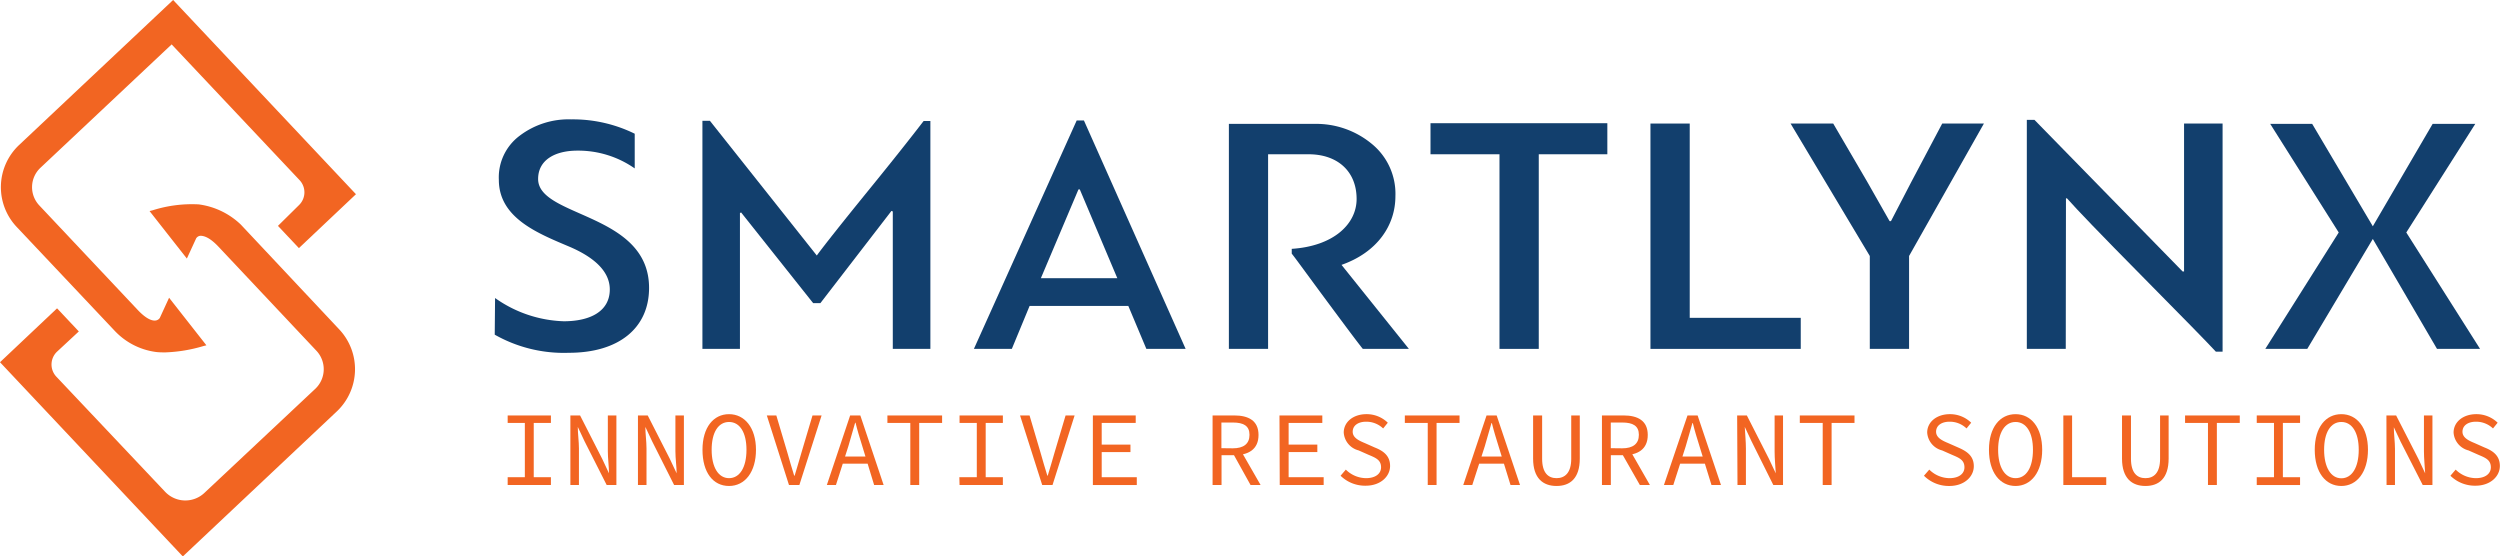 <?xml version="1.0" encoding="UTF-8" standalone="no"?>
<svg xmlns="http://www.w3.org/2000/svg" viewBox="0 0 371.11 82.6"><defs><style>.cls-1{fill:#123f6d;}.cls-2{fill:#f26522;}</style></defs><g id="Layer_2" data-name="Layer 2"><g id="Layer_1-2" data-name="Layer 1"><path class="cls-1" d="M73.49,44.24a18.6,18.6,0,0,0,10.19,3.45c4,0,6.84-1.52,6.84-4.72,0-2.84-2.58-4.86-5.83-6.28-4.71-2-10.64-4.26-10.64-10a7.71,7.71,0,0,1,3.09-6.54,12,12,0,0,1,7.65-2.43,20.78,20.78,0,0,1,9.43,2.13V25a14.64,14.64,0,0,0-8.51-2.64c-3.3,0-5.83,1.37-5.83,4.21,0,5.73,16.47,5,16.47,16.17,0,5.93-4.46,9.63-11.91,9.63a20.81,20.81,0,0,1-11-2.69Z"/><path class="cls-1" d="M121.78,45h-1.07L110,31.52a.28.28,0,0,1-.16.1V51.79h-5.57V17.93h1.11l15.87,20c.91-1.26,3.55-4.61,8-10.08s7-8.77,7.86-9.89h1V51.79h-5.58V41.65c0-4.41,0-7.8,0-10.24a.38.38,0,0,0-.2-.1Z"/><path class="cls-1" d="M170.17,51.79l-2.68-6.38H152.84l-2.64,6.38h-5.63l15.26-33.91h1.07L176,51.79ZM160.09,28.12,154.51,41.3h11.35l-5.57-13.18Z"/><path class="cls-1" d="M195.13,18.39a12.92,12.92,0,0,1,8.41,2.89,9.57,9.57,0,0,1,3.6,7.85c0,4.31-2.68,8.32-8,10.19l10,12.47h-6.84c-.66-.81-2.44-3.19-5.33-7.09s-4.61-6.29-5.22-7.05v-.71c6.24-.41,9.63-3.7,9.63-7.4,0-4.11-2.83-6.64-7.14-6.64h-6V51.79h-5.82V18.39Z"/><path class="cls-1" d="M238.6,22.9H228.42V51.79h-5.83V22.9H212.35V18.29H238.6Z"/><path class="cls-1" d="M245,18.34h5.83V47.18h16.48v4.61H245Z"/><path class="cls-1" d="M280.5,32.83h.2l3-5.78,4.61-8.71h6.19L283.39,38V51.79h-5.83V38L265.8,18.34h6.33l5,8.56Z"/><path class="cls-1" d="M306.65,51.79h-5.78v-34H302l22,22.51h.21V18.34h5.72V52.2h-1c-1.17-1.27-4.82-5-10.95-11.2s-9.78-10-11.15-11.56h-.15Z"/><path class="cls-1" d="M361.76,51.79l-9.53-16.32L342.5,51.79h-6.23l10.9-17.28L337,18.39h6.23l9,15.2,8.88-15.2h6.33L357.2,34.51l10.95,17.28Z"/><path class="cls-2" d="M29.48,30.66a10.74,10.74,0,0,1,6,2.93L50.14,49.13a8.3,8.3,0,0,1-.35,11.71L27.15,82.15.45,53.78l8-7.54,2.79,3-3,2.73a2.94,2.94,0,0,0-.13,4.16L24.28,73.25a4.43,4.43,0,0,0,6.27.19L47,57.92a4.28,4.28,0,0,0,.19-6L32.69,36.44c-2.83-3-3.85-1.2-3.85-1.2l-1.17,2.55-4.92-6.27A18.65,18.65,0,0,1,29.48,30.66Z"/><path class="cls-2" d="M27.14,82.6,0,53.77l8.47-8,3.23,3.43-3.23,3a2.63,2.63,0,0,0-.11,3.71L24.51,73a4.13,4.13,0,0,0,5.83.17L46.83,57.69A4,4,0,0,0,47,52.1L32.46,36.65C31.1,35.2,30.24,35,29.75,35a.83.83,0,0,0-.63.38l-1.38,3L22.2,31.33l.48-.12a19.25,19.25,0,0,1,6.82-.87,11.13,11.13,0,0,1,6.25,3L50.37,48.91A8.62,8.62,0,0,1,50,61.07ZM.9,53.8,27.16,81.7,49.57,60.61a8,8,0,0,0,.34-11.26L35.28,33.81A10.48,10.48,0,0,0,29.45,31h0a17.07,17.07,0,0,0-6.14.74l4.29,5.47.95-2.08a1.49,1.49,0,0,1,1.13-.72c.91-.12,2,.5,3.24,1.83L47.46,51.66a4.6,4.6,0,0,1-.2,6.49L30.77,73.68a4.75,4.75,0,0,1-6.72-.21L7.9,56.32A3.26,3.26,0,0,1,8,51.7l2.76-2.51-2.35-2.5Z"/><path class="cls-2" d="M23,51.91a10,10,0,0,1-5.84-3L2.7,33.47a8.3,8.3,0,0,1,.35-11.71L25.69.45l26.7,28.36-8,7.54L41.7,33.51l2.88-2.85a2.94,2.94,0,0,0,.13-4.16L25.52,6.11,5.8,24.68a4.28,4.28,0,0,0-.19,6L20.15,46.16c2.83,3,3.85,1.2,3.85,1.2l1.17-2.56,4.92,6.27C26.84,51.88,25.43,52.13,23,51.91Z"/><path class="cls-2" d="M24.55,52.31c-.48,0-1,0-1.54-.08a10.26,10.26,0,0,1-6-3.14L2.47,33.68a8.6,8.6,0,0,1,.36-12.15L25.7,0,52.84,28.83l-8.47,8-3.11-3.3,3.1-3.06a2.64,2.64,0,0,0,.12-3.72l-19-20.16L6,24.91a3.95,3.95,0,0,0-.16,5.59L20.38,45.94c1.36,1.46,2.23,1.7,2.71,1.64a.89.89,0,0,0,.63-.38l1.38-3,5.54,7.06-.48.12A22.38,22.38,0,0,1,24.55,52.31ZM25.68.9,3.27,22a8,8,0,0,0-.34,11.26l14.5,15.4a9.74,9.74,0,0,0,5.64,2.94h0a16.78,16.78,0,0,0,6.46-.71l-4.29-5.47-.95,2.08a1.52,1.52,0,0,1-1.13.72c-.91.11-2-.5-3.24-1.83L5.38,30.94a4.59,4.59,0,0,1,.2-6.49l20-18.79L44.94,26.28a3.25,3.25,0,0,1,.89,2.34,3.21,3.21,0,0,1-1,2.27l-2.65,2.63,2.24,2.38,7.55-7.1Z"/><path class="cls-2" d="M75.36,70.84h2.55V62.78H75.36V61.67h6.42v1.11H79.23v8.06h2.55V72H75.36Z"/><path class="cls-2" d="M84.67,61.67h1.44l3.29,6.46,1,2.13h0c0-1-.17-2.18-.17-3.26V61.67H91.5V72H90.06L86.77,65.5l-1-2.13h0c0,1.05.17,2.14.17,3.21V72H84.67Z"/><path class="cls-2" d="M94.7,61.67h1.45l3.29,6.46,1,2.13h0c0-1-.18-2.18-.18-3.26V61.67h1.26V72h-1.45L96.8,65.5l-1-2.13h0c0,1.05.17,2.14.17,3.21V72H94.7Z"/><path class="cls-2" d="M104.28,66.77c0-3.33,1.63-5.29,3.94-5.29s4,2,4,5.29-1.63,5.37-4,5.37S104.28,70.14,104.28,66.77Zm6.53,0c0-2.59-1-4.13-2.59-4.13s-2.58,1.54-2.58,4.13,1,4.21,2.58,4.21S110.81,69.4,110.81,66.77Z"/><path class="cls-2" d="M113.83,61.67h1.41l1.65,5.55c.36,1.21.61,2.19,1,3.39h.07c.37-1.2.64-2.18,1-3.39l1.65-5.55h1.35L118.66,72h-1.54Z"/><path class="cls-2" d="M126.2,61.67h1.51L131.17,72h-1.41L128,66.22c-.36-1.15-.71-2.28-1-3.47h-.06c-.33,1.19-.66,2.32-1,3.47L124.09,72h-1.35Zm-1.63,6.1h4.72v1.06h-4.72Z"/><path class="cls-2" d="M135.13,62.78h-3.4V61.67h8.12v1.11h-3.4V72h-1.32Z"/><path class="cls-2" d="M142.41,70.84H145V62.78h-2.56V61.67h6.43v1.11h-2.55v8.06h2.55V72h-6.43Z"/><path class="cls-2" d="M151.42,61.67h1.41l1.64,5.55c.36,1.21.61,2.19,1,3.39h.06c.38-1.2.64-2.18,1-3.39l1.65-5.55h1.34L156.24,72h-1.53Z"/><path class="cls-2" d="M162.23,61.67h6.36v1.11h-5.05V66h4.27v1.11h-4.27v3.73h5.21V72h-6.52Z"/><path class="cls-2" d="M180,61.67h3.21c2.09,0,3.61.75,3.61,2.9s-1.52,3-3.61,3h-1.88V72H180Zm3,4.88c1.6,0,2.48-.66,2.48-2s-.88-1.83-2.48-1.83h-1.69v3.81Zm1,0L187.13,72h-1.49L183,67.25Z"/><path class="cls-2" d="M189.93,61.67h6.36v1.11h-5V66h4.26v1.11h-4.26v3.73h5.2V72h-6.52Z"/><path class="cls-2" d="M199,70.62l.78-.91a4.31,4.31,0,0,0,3,1.27c1.41,0,2.23-.67,2.23-1.61,0-1.1-.8-1.41-1.84-1.85l-1.49-.66a2.93,2.93,0,0,1-2.21-2.65c0-1.57,1.41-2.73,3.37-2.73a4.49,4.49,0,0,1,3.17,1.27l-.69.85a3.61,3.61,0,0,0-2.52-1c-1.2,0-2,.57-2,1.49s1,1.35,1.84,1.7l1.44.64c1.27.5,2.27,1.22,2.27,2.74s-1.38,2.93-3.63,2.93A5.19,5.19,0,0,1,199,70.62Z"/><path class="cls-2" d="M211.94,62.78h-3.4V61.67h8.12v1.11h-3.41V72h-1.31Z"/><path class="cls-2" d="M220.67,61.67h1.5L225.64,72h-1.41l-1.77-5.73c-.36-1.15-.71-2.28-1-3.47h-.06c-.33,1.19-.66,2.32-1,3.47L218.55,72h-1.34ZM219,67.77h4.72v1.06H219Z"/><path class="cls-2" d="M227.58,68.07v-6.4h1.34V68.1c0,2.11.92,2.88,2.14,2.88s2.18-.77,2.18-2.88V61.67h1.27v6.4c0,2.94-1.44,4.07-3.45,4.07S227.58,71,227.58,68.07Z"/><path class="cls-2" d="M237.8,61.67H241c2.08,0,3.6.75,3.6,2.9s-1.52,3-3.6,3h-1.88V72H237.8Zm3,4.88c1.6,0,2.48-.66,2.48-2s-.88-1.83-2.48-1.83h-1.69v3.81Zm1,0L244.92,72h-1.49l-2.68-4.7Z"/><path class="cls-2" d="M250.5,61.67H252L255.47,72h-1.41l-1.77-5.73c-.36-1.15-.71-2.28-1-3.47h-.06c-.33,1.19-.66,2.32-1,3.47L248.39,72H247Zm-1.63,6.1h4.72v1.06h-4.72Z"/><path class="cls-2" d="M257.87,61.67h1.44l3.29,6.46,1,2.13h0c-.05-1-.17-2.18-.17-3.26V61.67h1.25V72h-1.44L260,65.5l-1-2.13h0c.05,1.05.17,2.14.17,3.21V72h-1.25Z"/><path class="cls-2" d="M270.57,62.78h-3.4V61.67h8.12v1.11h-3.4V72h-1.32Z"/><path class="cls-2" d="M285.6,70.62l.79-.91a4.31,4.31,0,0,0,3,1.27c1.41,0,2.22-.67,2.22-1.61,0-1.1-.8-1.41-1.83-1.85l-1.49-.66a2.93,2.93,0,0,1-2.21-2.65c0-1.57,1.41-2.73,3.37-2.73a4.49,4.49,0,0,1,3.16,1.27l-.69.85a3.57,3.57,0,0,0-2.52-1c-1.19,0-2,.57-2,1.49s1,1.35,1.83,1.7l1.45.64C292,67,293,67.69,293,69.21s-1.38,2.93-3.64,2.93A5.22,5.22,0,0,1,285.6,70.62Z"/><path class="cls-2" d="M295.25,66.77c0-3.33,1.63-5.29,3.95-5.29s3.95,2,3.95,5.29-1.63,5.37-3.95,5.37S295.25,70.14,295.25,66.77Zm6.53,0c0-2.59-1-4.13-2.58-4.13s-2.59,1.54-2.59,4.13,1,4.21,2.59,4.21S301.78,69.4,301.78,66.77Z"/><path class="cls-2" d="M306.29,61.67h1.3v9.17h5.07V72h-6.37Z"/><path class="cls-2" d="M315,68.07v-6.4h1.33V68.1c0,2.11.92,2.88,2.15,2.88s2.17-.77,2.17-2.88V61.67h1.27v6.4c0,2.94-1.44,4.07-3.44,4.07S315,71,315,68.07Z"/><path class="cls-2" d="M327.76,62.78h-3.4V61.67h8.12v1.11h-3.4V72h-1.32Z"/><path class="cls-2" d="M335,70.84h2.56V62.78H335V61.67h6.43v1.11h-2.55v8.06h2.55V72H335Z"/><path class="cls-2" d="M343.61,66.77c0-3.33,1.63-5.29,3.95-5.29s3.95,2,3.95,5.29-1.63,5.37-3.95,5.37S343.61,70.14,343.61,66.77Zm6.53,0c0-2.59-1-4.13-2.58-4.13S345,64.18,345,66.77,346,71,347.56,71,350.14,69.4,350.14,66.77Z"/><path class="cls-2" d="M354.25,61.67h1.44L359,68.13l1,2.13h0c-.05-1-.18-2.18-.18-3.26V61.67h1.26V72h-1.44l-3.29-6.45-1-2.13h0c0,1.05.17,2.14.17,3.21V72h-1.25Z"/><path class="cls-2" d="M363.75,70.62l.78-.91a4.31,4.31,0,0,0,3,1.27c1.41,0,2.22-.67,2.22-1.61,0-1.1-.8-1.41-1.83-1.85l-1.49-.66a2.93,2.93,0,0,1-2.21-2.65c0-1.57,1.41-2.73,3.37-2.73a4.51,4.51,0,0,1,3.17,1.27l-.69.85a3.62,3.62,0,0,0-2.53-1c-1.19,0-2,.57-2,1.49s1,1.35,1.84,1.7l1.44.64c1.27.5,2.27,1.22,2.27,2.74s-1.38,2.93-3.63,2.93A5.19,5.19,0,0,1,363.75,70.62Z"/></g></g></svg>